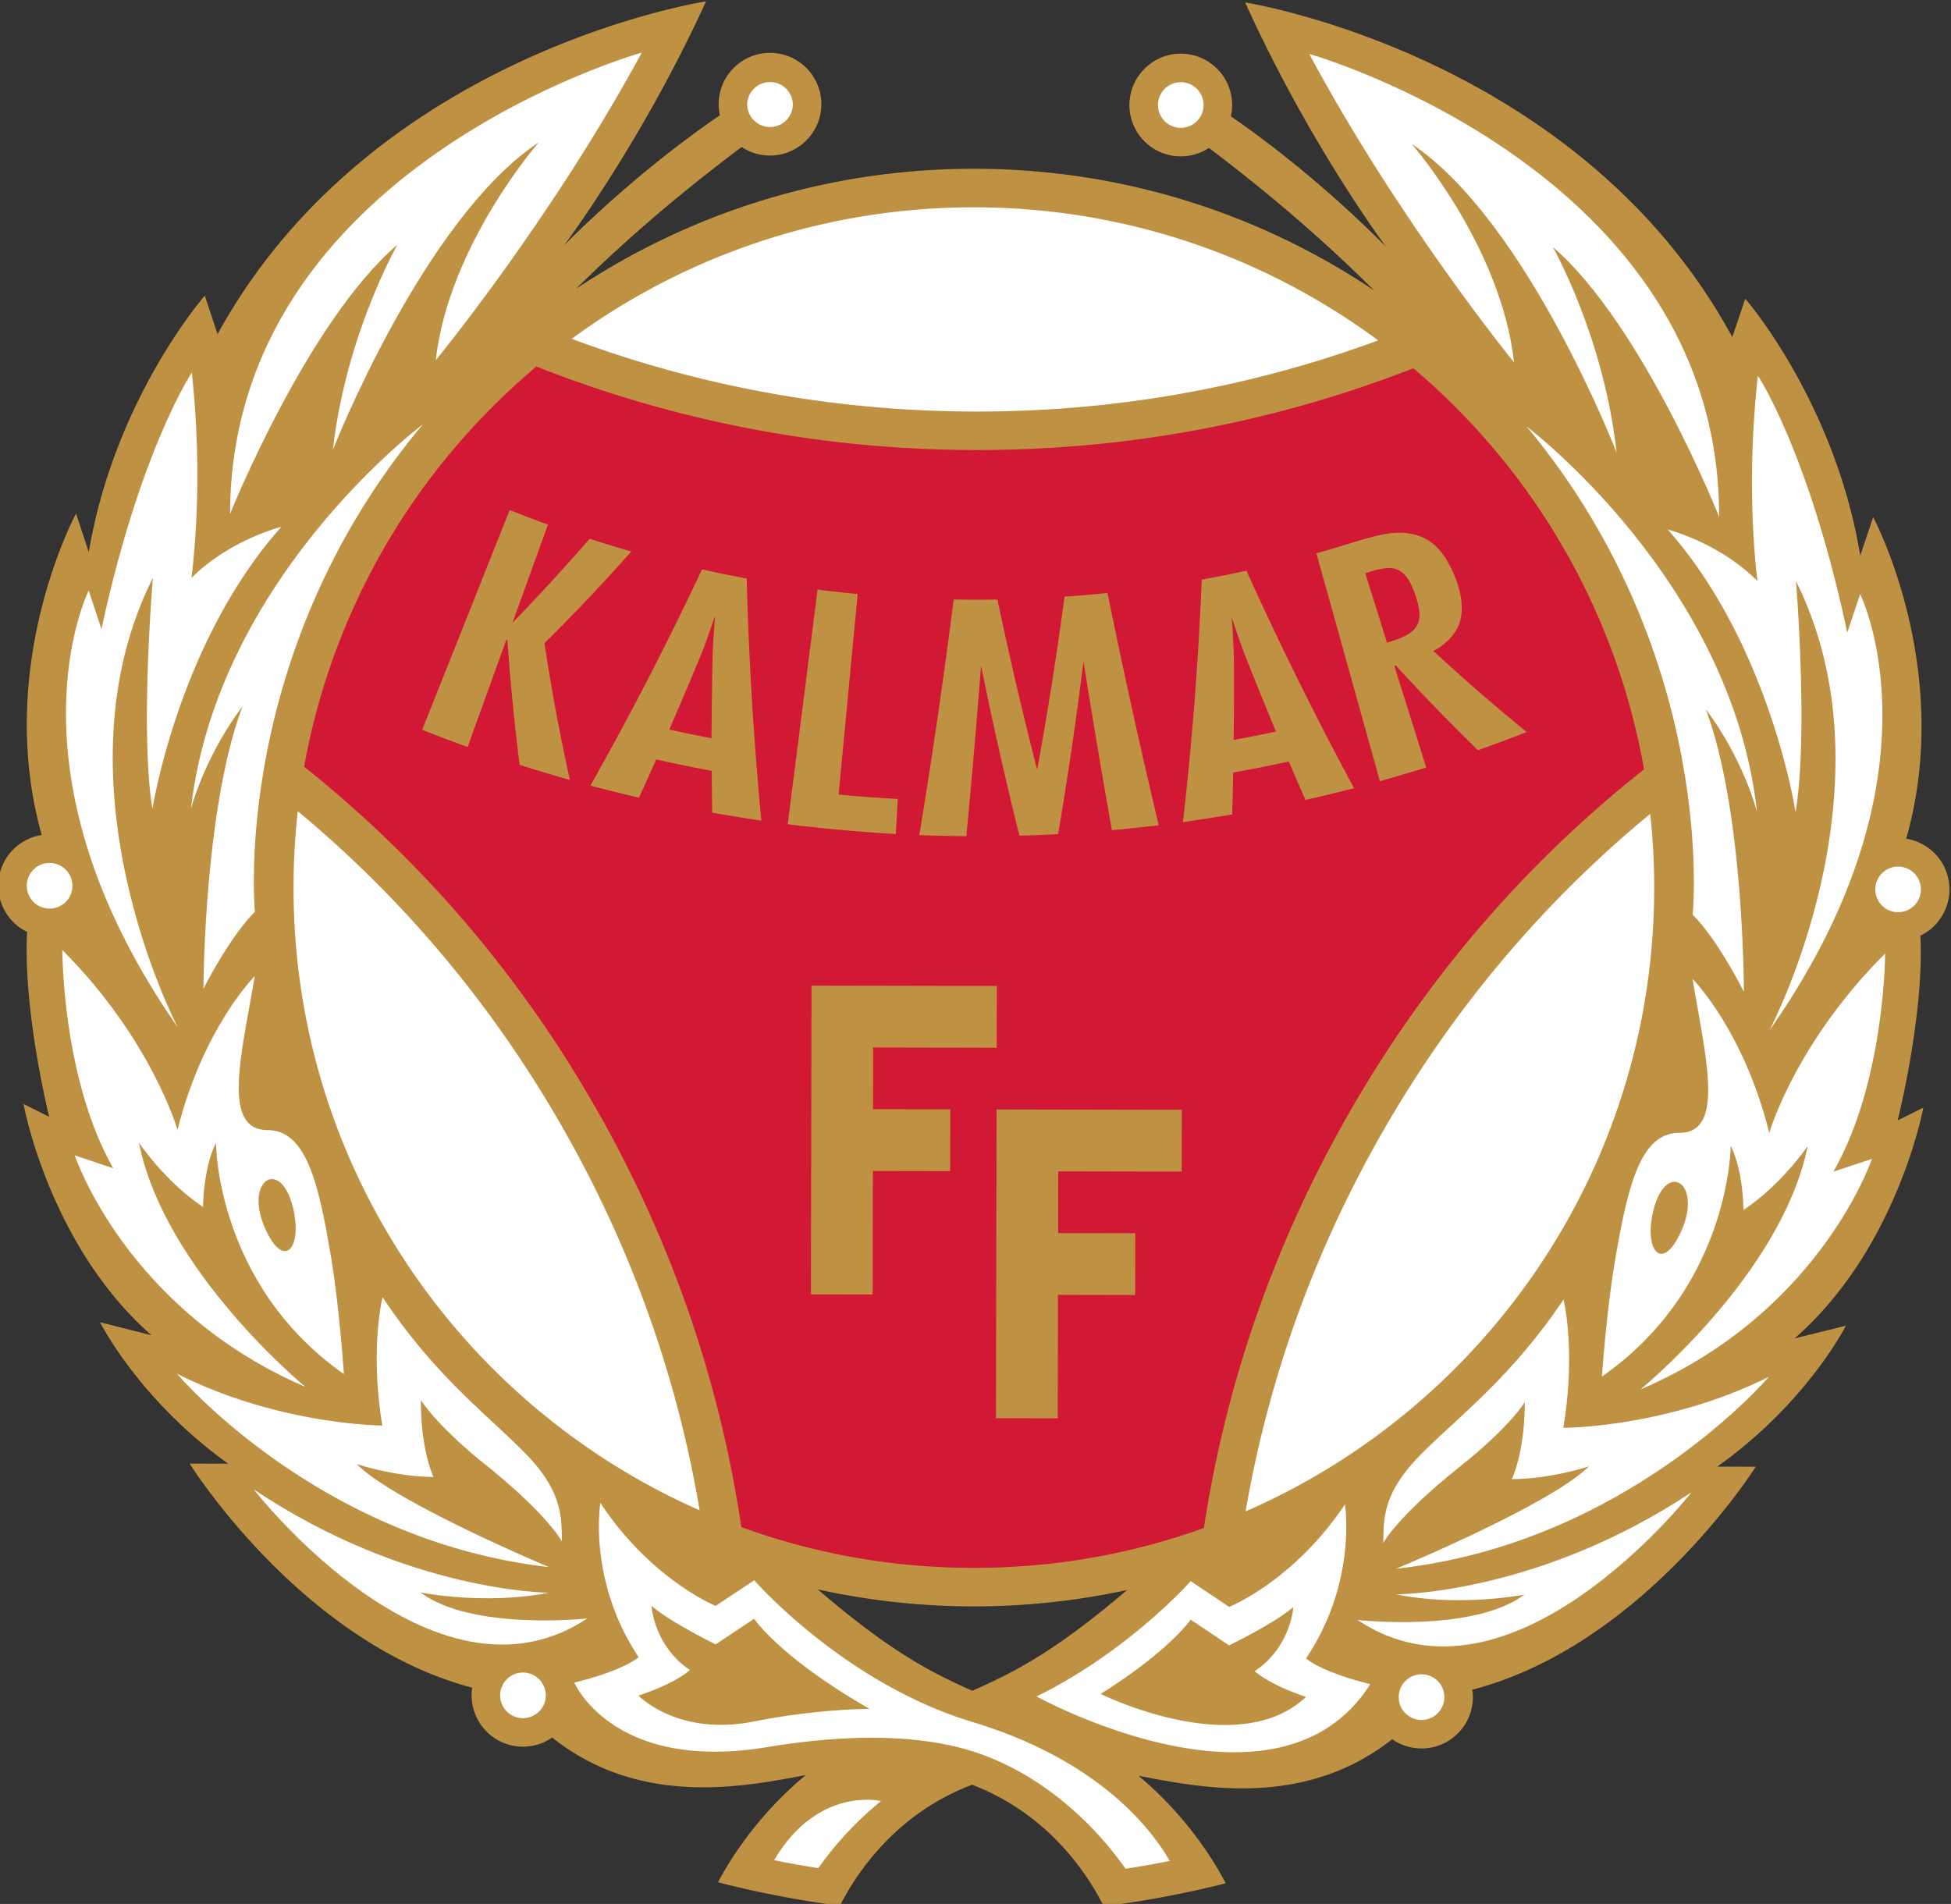 <svg xmlns="http://www.w3.org/2000/svg" viewBox="0 0 320 312.31"><rect x="0" y="0" width="320" height="312.31" fill="#333333" stroke="none"/><defs><clipPath id="a"><path d="M0 0h283.469v276.648H0Zm0 0"/></clipPath></defs><g clip-path="url(#a)" transform="rotate(.113)scale(1.129)"><path d="M164.207 230.688c-9.602 8.195-15.41 11.605-22.473 14.68-7.066-3.075-12.875-6.485-22.476-14.68a105 105 0 0 0 22.476 2.425c7.715 0 15.235-.84 22.473-2.425M283.465 128.68a7.46 7.46 0 0 0-6.297-7.371c6.973-24.676-4.89-46.711-4.89-46.711l-1.868 5.593c-3.73-22.379-16.781-37.296-16.781-37.296l-1.867 5.593C229.382 7.461 180.895 0 180.895 0c9.324 20.516 20.515 35.434 20.515 35.434-9.031-9.032-17.375-15.329-22.558-18.891a7.46 7.46 0 0 0-7.809-9.066c-3.68.253-6.66 3.234-6.914 6.914a7.46 7.46 0 0 0 11.547 6.757c9.094 6.84 17.066 13.739 24.027 20.653-16.586-11.09-36.523-17.559-57.969-17.559-21.449 0-41.386 6.469-57.972 17.559 6.96-6.914 14.937-13.813 24.027-20.653a7.46 7.46 0 0 0 4.457 1.223c3.754-.172 6.836-3.183 7.09-6.93a7.46 7.46 0 0 0-7.441-7.98 7.46 7.46 0 0 0-7.282 9.082c-5.183 3.562-13.527 9.86-22.558 18.89 0 0 11.191-14.917 20.515-35.433 0 0-48.488 7.46-70.867 48.488l-1.863-5.593S16.785 57.812 13.055 80.19l-1.864-5.593s-11.867 22.035-4.894 46.71a7.463 7.463 0 0 0-2.09 14.087c-.602 11.437 3.254 26.851 3.254 26.851l-3.73-1.863s3.73 20.512 18.648 33.566l-7.461-1.863s5.598 11.187 18.652 20.512h-5.597s16.226 25.957 41.109 32.476a7.463 7.463 0 0 0 7.379 8.555 7.45 7.45 0 0 0 4.25-1.332c13.016 10.285 28.23 6.98 36.844 5.383-7.485 6.238-11.465 13.203-12.7 15.597a148 148 0 0 0 17.711 3.371c2.352-4.656 8.047-13.39 19.168-17.617 11.118 4.227 16.813 12.961 19.164 17.617a148 148 0 0 0 17.711-3.37c-1.23-2.395-5.21-9.36-12.699-15.598 8.613 1.597 23.828 4.902 36.844-5.383a7.45 7.45 0 0 0 4.25 1.332 7.463 7.463 0 0 0 7.379-8.555c24.883-6.52 41.11-32.476 41.11-32.476h-5.595c13.051-9.325 18.649-20.512 18.649-20.512l-7.461 1.863c14.922-13.054 18.648-33.566 18.648-33.566l-3.726 1.863s3.851-15.414 3.25-26.851a7.47 7.47 0 0 0 4.207-6.715" style="fill:#bf9142;fill-opacity:1;fill-rule:nonzero;stroke:none"/></g><path d="M221.922 61.543c27.976 33.566 24.246 70.863 24.246 70.863 3.73 3.73 7.46 11.192 7.46 11.192s0-26.11-5.597-41.028c5.598 7.457 7.461 14.918 7.461 14.918-3.73-33.566-33.57-55.945-33.57-55.945M227.52 188.355c-7.461 11.188-14.922 16.786-20.516 22.38s-5.594 9.324-5.594 13.054c0 0 1.863-3.73 11.188-11.191 7.28-5.825 9.324-9.325 9.324-9.325 0 7.461-1.863 11.192-1.863 11.192 5.593 0 11.187-1.867 11.187-1.867-5.594 5.597-27.973 14.922-27.973 14.922 33.57-3.73 54.082-27.977 54.082-27.977-14.918 7.46-29.835 7.46-29.835 7.46 1.863-11.187 0-18.648 0-18.648" style="fill:#fff;fill-opacity:1;fill-rule:nonzero;stroke:none" transform="rotate(.113)scale(1.129)"/><path d="M221.922 231.246c-7.457 5.598-24.242 3.73-24.242 3.73 22.379 14.922 48.488-18.648 48.488-18.648-22.379 14.918-42.895 14.918-42.895 14.918 9.325 1.867 18.649 0 18.649 0M205.14 20.516c16.782 11.187 29.837 44.754 29.837 44.754-1.864-16.782-9.325-29.836-9.325-29.836 13.055 11.187 24.246 39.164 24.246 39.164 0-50.356-59.68-67.137-59.68-67.137 13.055 24.242 29.84 44.758 29.84 44.758-1.863-16.785-14.917-31.703-14.917-31.703" style="fill:#fff;fill-opacity:1;fill-rule:nonzero;stroke:none" transform="rotate(.113)scale(1.129)"/><path d="M242.438 76.46c14.917 16.786 18.648 41.028 18.648 41.028 1.863-11.187 0-33.566 0-33.566 14.922 29.836-3.73 65.27-3.73 65.27 26.109-37.301 13.054-63.407 13.054-63.407l-1.863 5.594c-5.598-26.11-13.055-37.297-13.055-37.297-1.863 16.785 0 29.84 0 29.84-5.594-5.598-13.055-7.461-13.055-7.461M113 270.043c2.129.434 4.27.812 6.418 1.145a49.2 49.2 0 0 1 9.09-9.762s-9.153-2.203-15.508 8.617M27.973 117.488s1.867-7.46 7.46-14.918c-5.593 14.918-5.593 41.028-5.593 41.028s3.73-7.461 7.457-11.192c0 0-3.727-37.297 24.246-70.863 0 0-29.84 22.379-33.57 55.945M52.219 212.598s5.593 1.867 11.187 1.867c0 0-1.863-3.73-1.863-11.192 0 0 2.043 3.5 9.324 9.325 9.324 7.46 11.188 11.191 11.188 11.191 0-3.73 0-7.46-5.594-13.055-5.594-5.593-13.055-11.191-20.512-22.379 0 0-1.867 7.461 0 18.649 0 0-14.922 0-29.84-7.461 0 0 20.512 24.246 54.082 27.977 0 0-22.379-9.325-27.972-14.922" style="fill:#fff;fill-opacity:1;fill-rule:nonzero;stroke:none" transform="rotate(.113)scale(1.129)"/><path d="M85.785 234.977s-16.785 1.867-24.242-3.73c0 0 9.324 1.866 18.648 0 0 0-20.515 0-42.894-14.919 0 0 26.11 33.57 48.488 18.649M57.813 35.434s-7.461 13.054-9.325 29.836c0 0 13.055-33.567 29.836-44.754 0 0-13.05 14.918-14.918 31.703 0 0 16.785-20.516 29.84-44.758 0 0-59.676 16.781-59.676 67.137 0 0 11.188-27.977 24.243-39.164" style="fill:#fff;fill-opacity:1;fill-rule:nonzero;stroke:none" transform="rotate(.113)scale(1.129)"/><path d="M22.379 83.922s-1.863 22.379 0 33.566c0 0 3.73-24.242 18.648-41.027 0 0-7.457 1.863-13.054 7.46 0 0 1.867-13.054 0-29.839 0 0-7.457 11.188-13.055 37.297l-1.863-5.594S0 111.891 26.109 149.191c0 0-18.648-35.433-3.73-65.27M141.734 59.512c20.196 0 39.868-3.516 58.579-10.45-16.391-12.078-36.653-19.222-58.579-19.222-21.93 0-42.191 7.144-58.582 19.223 18.711 6.933 38.383 10.449 58.582 10.449M201.64 163.262c-10.105 17.504-16.902 36.304-20.25 55.972 34.848-15.273 59.184-50.074 59.184-90.554 0-3.688-.207-7.328-.601-10.91-15.356 12.714-28.235 27.988-38.332 45.492M102.074 219.234c-3.351-19.668-10.144-38.468-20.25-55.972-10.097-17.504-22.976-32.778-38.332-45.492a100 100 0 0 0-.597 10.91c0 40.48 24.332 75.28 59.18 90.554M171.57 18.234a3.32 3.32 0 0 0 3.317-3.316 3.314 3.314 0 1 0-3.316 3.316M276.008 125.363a3.32 3.32 0 0 0-3.317 3.317 3.314 3.314 0 1 0 3.316-3.316M207.004 242.852a3.32 3.32 0 0 0-3.316 3.316 3.32 3.32 0 0 0 3.316 3.316 3.32 3.32 0 0 0 3.316-3.316 3.32 3.32 0 0 0-3.316-3.316M111.895 18.234a3.32 3.32 0 0 0 3.316-3.316 3.318 3.318 0 0 0-6.633 0 3.32 3.32 0 0 0 3.317 3.316M10.773 128.68a3.32 3.32 0 0 0-3.312-3.317 3.32 3.32 0 0 0-3.316 3.317 3.314 3.314 0 0 0 6.629 0M76.46 242.852a3.32 3.32 0 0 0-3.315 3.316 3.32 3.32 0 0 0 3.316 3.316 3.32 3.32 0 0 0 3.316-3.316 3.32 3.32 0 0 0-3.316-3.316M244.3 179.031c-2.636 5.274-5.16 1.992-3.726-3.73 1.863-7.461 7.457-3.73 3.727 3.73m13.055-14.922c-3.726-14.918-11.187-22.375-11.187-22.375 1.863 11.188 4.86 22.375-1.867 22.375-5.594 0-7.457 7.461-9.324 18.653-1.227 7.355-1.864 16.781-1.864 16.781 18.649-13.055 18.649-33.566 18.649-33.566 1.867 3.73 1.867 9.324 1.867 9.324 5.594-3.73 9.32-9.324 9.32-9.324-3.726 18.648-24.242 35.433-24.242 35.433 26.11-11.191 33.57-33.57 33.57-33.57l-5.597 1.867c7.46-13.055 7.46-31.703 7.46-31.703-13.054 13.055-16.785 26.105-16.785 26.105M160.383 245.797c10.129-6.395 13.054-10.82 13.054-10.82l5.594 3.73c7.457-3.73 9.324-5.594 9.324-5.594s-.343 5.825-5.593 9.325c0 0 1.863 1.863 7.457 3.73-9.965 9.453-29.836-.371-29.836-.371m35.433-27.602c-7.46 11.188-16.785 14.918-16.785 14.918l-5.593-3.73s-8.985 10.199-22.36 16.797c0 0 35.129 19.316 48.469-1.88-7.461-1.863-9.328-3.726-9.328-3.726 7.46-11.191 5.597-22.379 5.597-22.379M110.027 249.898c-11.12 2.223-16.78-3.73-16.78-3.73 5.593-1.867 7.456-3.73 7.456-3.73-5.246-3.5-5.594-9.325-5.594-9.325s1.868 1.864 9.325 5.594l5.593-3.73s3.73 5.597 16.785 13.054c0 0-7.457 0-16.785 1.867m31.707 0c-18.648-5.597-31.707-20.515-31.707-20.515l-5.593 3.73s-9.325-3.73-16.782-14.918c0 0-1.867 11.188 5.594 22.38 0 0-1.867 1.863-9.324 3.726 0 0 5.594 13.054 27.973 9.328 11.19-1.867 20.511-1.867 27.972 0 9.828 2.457 18.461 9.45 24.18 17.559 2.152-.333 4.289-.711 6.418-1.145-2.567-4.469-10.184-14.582-28.73-20.145" style="fill:#fff;fill-opacity:1;fill-rule:nonzero;stroke:none" transform="rotate(.113)scale(1.129)"/><path d="M42.895 175.3c1.43 5.723-1.094 9.005-3.73 3.731-3.731-7.46 1.862-11.191 3.73-3.73m-22.38-9.323s3.727 5.593 9.325 9.324c0 0 0-5.594 1.863-9.324 0 0 0 20.511 18.649 33.566 0 0-.637-9.426-1.864-16.781-1.867-11.192-3.73-18.653-9.324-18.653-6.727 0-3.73-11.187-1.867-22.375 0 0-7.457 7.457-11.188 22.375 0 0-3.73-13.05-16.785-26.105 0 0 0 18.648 7.461 31.703l-5.594-1.867s7.457 22.379 33.567 33.57c0 0-20.516-16.785-24.242-35.433" style="fill:#fff;fill-opacity:1;fill-rule:nonzero;stroke:none" transform="rotate(.113)scale(1.129)"/><path d="M239.059 111.309c-17.047 13.554-31.254 30.074-42.262 49.156-11.012 19.078-18.227 39.648-21.461 61.195-10.742 3.89-22.02 5.86-33.602 5.86-11.586 0-22.863-1.97-33.601-5.86-3.238-21.547-10.453-42.117-21.461-61.195-11.012-19.082-25.219-35.602-42.266-49.156a98 98 0 0 1 6.25-21.102c4.98-11.77 12.106-22.34 21.188-31.418a99 99 0 0 1 6.187-5.691c20.278 7.968 41.692 12.007 63.703 12.007 22.008 0 43.422-4.039 63.7-12.007 2.132 1.8 4.199 3.699 6.187 5.691 9.082 9.078 16.207 19.648 21.188 31.418a98 98 0 0 1 6.25 21.102" style="fill:#d11935;fill-opacity:1;fill-rule:nonzero;stroke:none" transform="rotate(.113)scale(1.129)"/><path d="M79.285 93.297a296 296 0 0 0 3.73 19.855 215 215 0 0 1-7.308-2.183 332 332 0 0 1-1.812-18.125l-.16-.012c-1.864 5.191-3.727 10.387-5.59 15.574q-3.315-1.208-6.602-2.488c4.219-10.652 8.434-21.309 12.652-31.957q2.761 1.096 5.563 2.098-2.567 7.142-5.13 14.285c3.84-3.98 7.563-8.047 11.185-12.23 2.007.648 4.03 1.253 6.062 1.823a273 273 0 0 1-12.59 13.36M97.441 105.805a190 190 0 0 0 6.141 1.25c.012-3.723.047-7.446.113-11.168.047-2.219.18-4.453.383-6.664-.723 2.125-1.45 4.246-2.297 6.324a740 740 0 0 1-4.34 10.258m13.403 13.21a336 336 0 0 1-7.149-1.144 525 525 0 0 1-.07-6.082 210 210 0 0 1-8.074-1.64 473 473 0 0 1-2.492 5.558A209 209 0 0 1 86 113.965a474 474 0 0 0 16.152-31.442q3.232.72 6.493 1.313a502 502 0 0 0 2.199 35.18M130.387 120.926a261 261 0 0 1-15.715-1.395c1.426-11.367 2.851-22.738 4.273-34.105q2.907.368 5.825.636c-.907 9.711-1.81 19.426-2.711 29.137q4.287.404 8.593.625zM153.96 120.883c-2.245.125-3.37.172-5.616.238a567 567 0 0 1-5.63-24.7q-.93 12.411-2.085 24.798a307 307 0 0 1-6.832-.145 945 945 0 0 0 4.926-34.25c2.117.04 4.238.04 6.355-.004a563 563 0 0 0 5.824 24.72 536 536 0 0 0 3.918-25.153 168 168 0 0 0 6.246-.551 1061 1061 0 0 0 7.504 33.734q-3.396.4-6.8.735a1404 1404 0 0 1-4.176-24.532 555 555 0 0 1-3.633 25.11M179.434 107.152c2.054-.375 4.105-.789 6.144-1.23a786 786 0 0 1-4.226-10.336 97 97 0 0 1-2.23-6.293c.155 2.238.308 4.473.331 6.719.024 3.715.016 7.425-.02 11.14m17.507 6.973q-3.516.92-7.062 1.723a586 586 0 0 1-2.422-5.578 211 211 0 0 1-8.078 1.62 527 527 0 0 1-.14 6.087c-2.384.402-4.762.777-7.153 1.128a481 481 0 0 0 2.668-35.242c2.168-.39 4.336-.828 6.488-1.304a498 498 0 0 0 15.7 31.566M198.508 82.89c1.058 3.364 2.12 6.723 3.183 10.087.348-.114.524-.168.872-.282 1.292-.414 2.25-.91 2.863-1.468a2.89 2.89 0 0 0 .969-2.094q.046-1.243-.633-3.184-.73-2.061-1.621-2.933-.897-.867-2.075-.88-1.176-.009-3.007.579c-.223.07-.332.105-.551.176m23.5 23.028a227 227 0 0 1-7.078 2.66c-4.11-4-8.102-8.098-11.985-12.316l-.195.058q2.332 7.394 4.668 14.782a340 340 0 0 1-6.723 2.003l-9.293-33.09c2.227-.64 4.438-1.308 6.649-2.003 2.004-.551 4.035-1.14 6.14-.985 1.72.125 3.18.703 4.371 1.762 1.196 1.055 2.196 2.633 3.004 4.68.797 2.004 1.309 4.343.696 6.472-.504 1.735-2.235 3.48-3.848 4.211a282 282 0 0 0 13.594 11.766M127.152 151.938h17.946v-8.973H118.18v44.863h8.972v-17.945h11.215v-8.973h-11.215zM172.016 169.883v-8.973h-26.918v44.86h8.972v-17.942h11.215v-8.973H154.07v-8.972z" style="fill:#bf9142;fill-opacity:1;fill-rule:nonzero;stroke:none" transform="rotate(.113)scale(1.129)"/></svg>